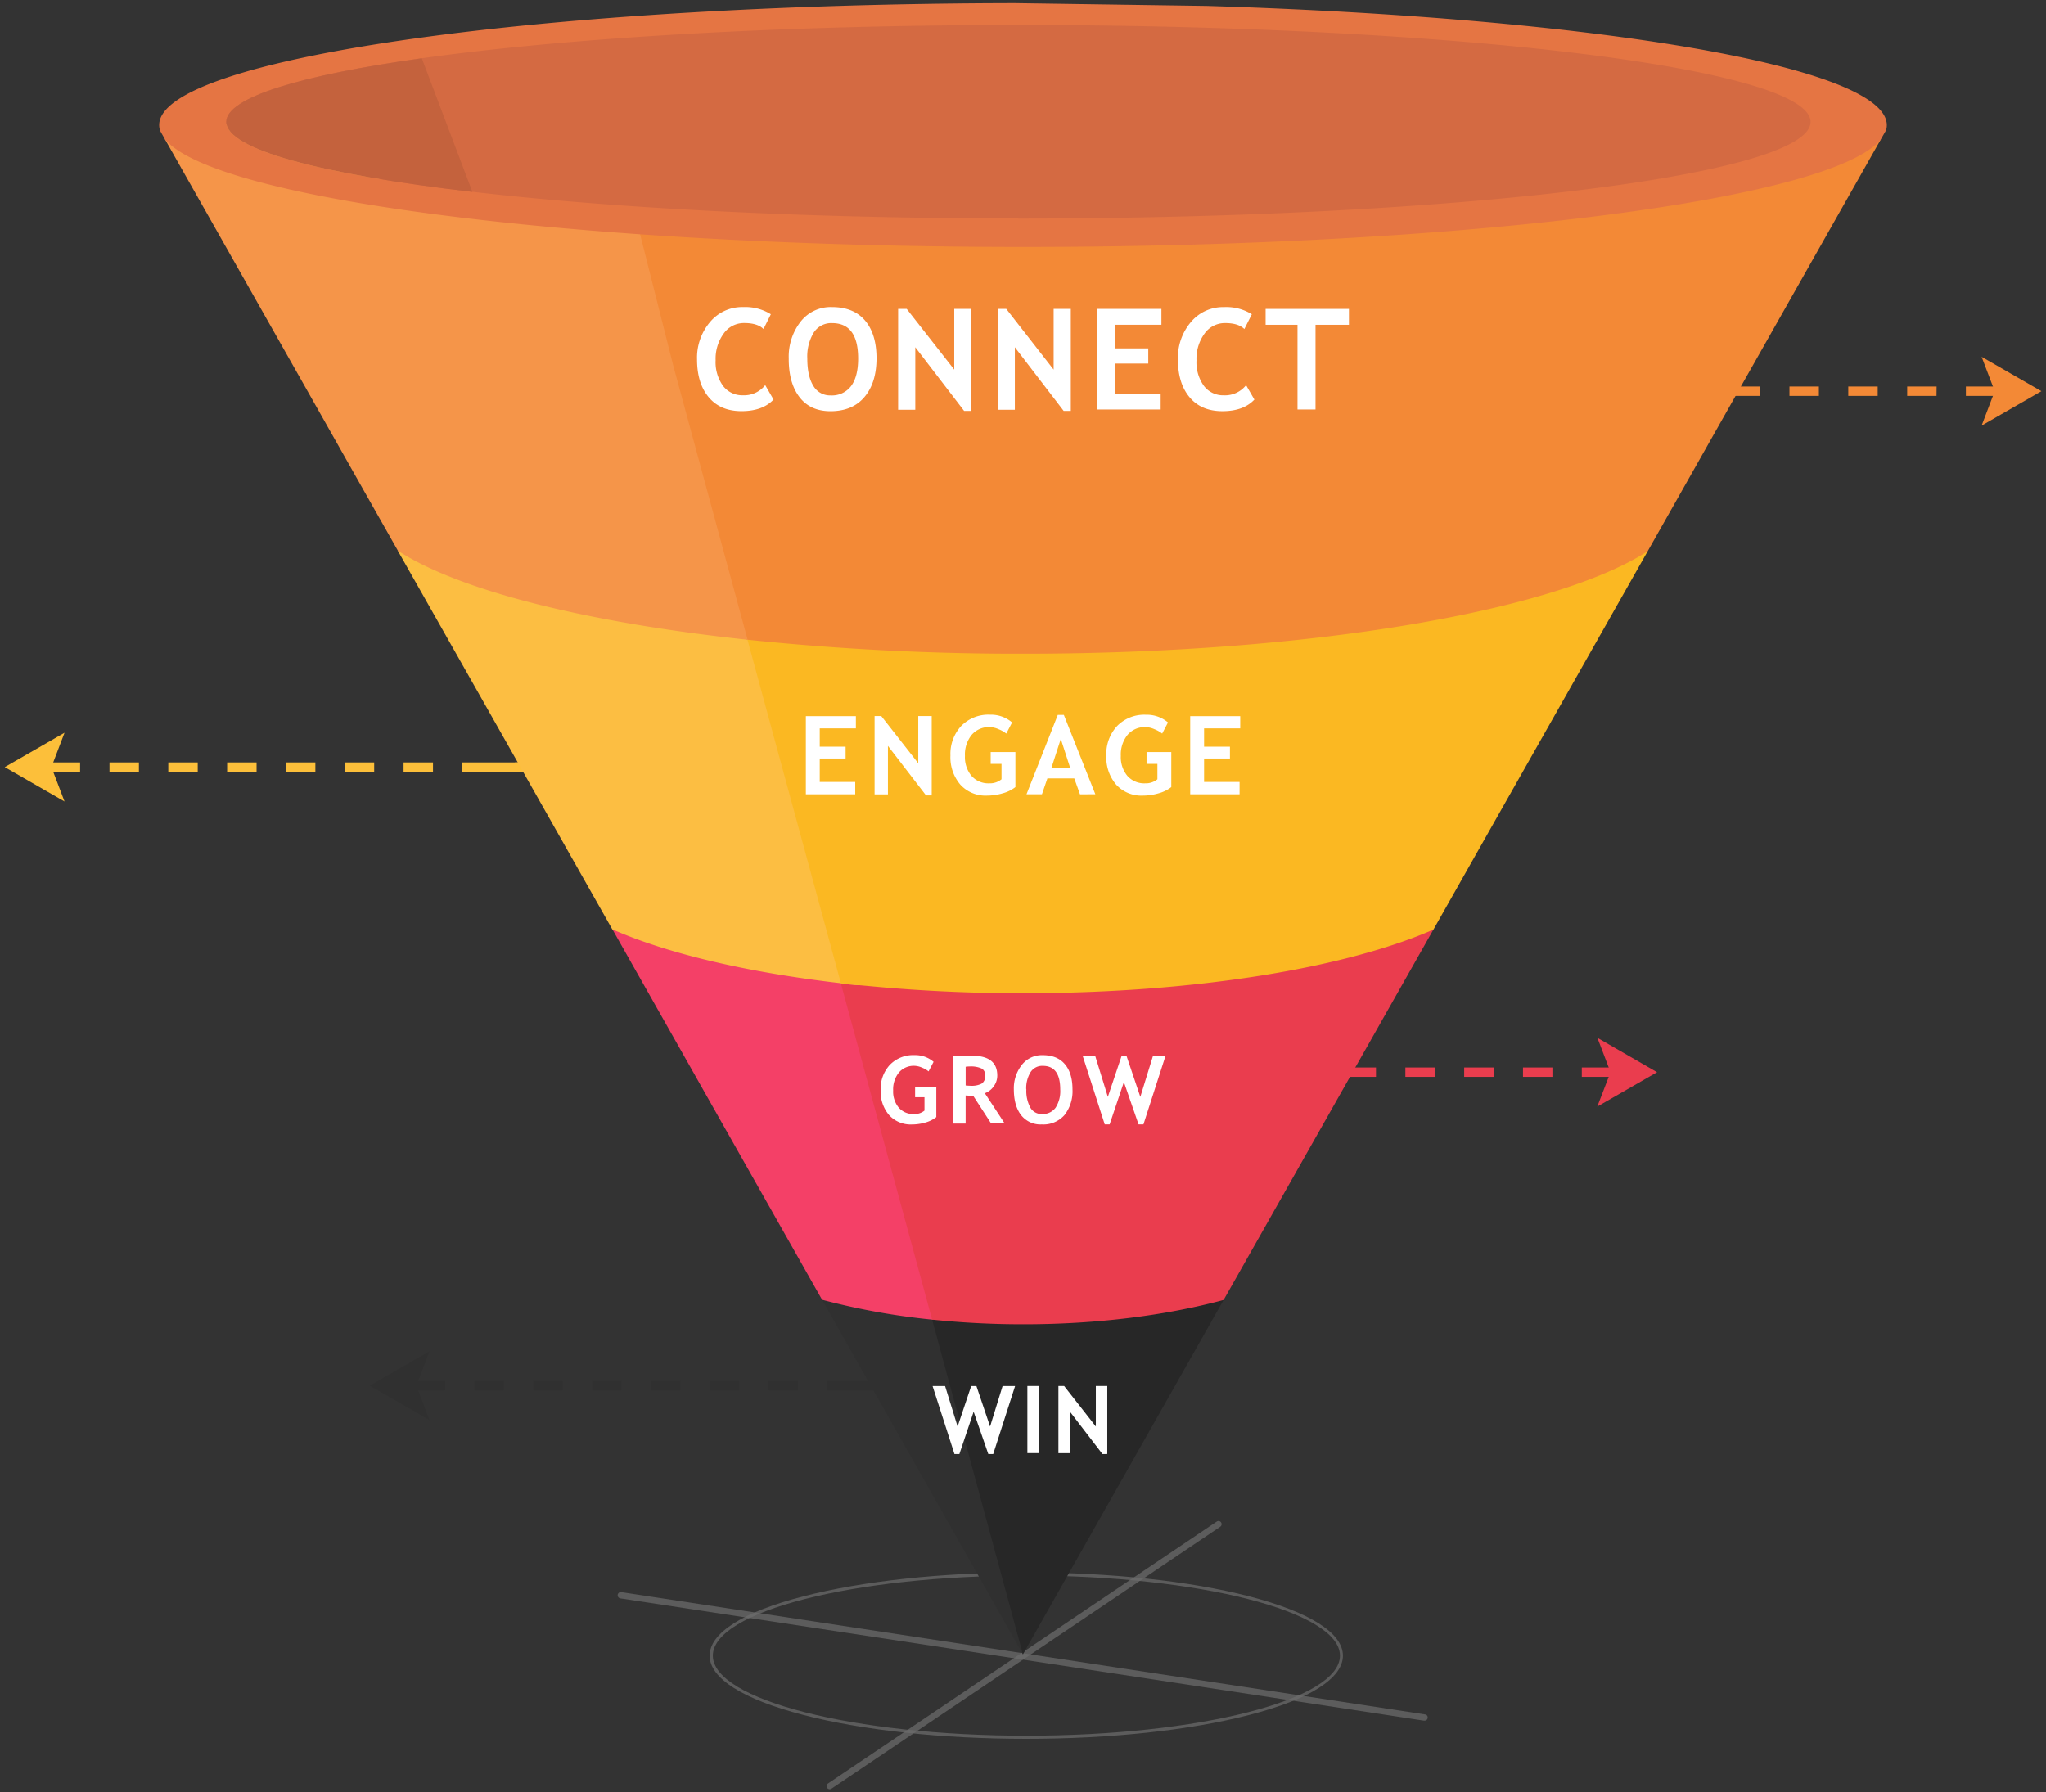 <svg id="Layer_1" data-name="Layer 1" xmlns="http://www.w3.org/2000/svg" viewBox="0 0 654.4 573.36"><rect x="0" y="0" width="654.4" height="573.36" fill="#333333" stroke="none"/><defs><style>.cls-1{fill:#ea3d4e;}.cls-2{fill:#f38936;}.cls-3{fill:#fcbf3a;}.cls-4{fill:#303030;}.cls-5{opacity:0.7;}.cls-6{fill:#6d6d6d;}.cls-7{fill:#272727;}.cls-8{fill:#f44067;}.cls-9{fill:#fcbe42;}.cls-10{fill:#fbb822;}.cls-11{fill:#d46a42;}.cls-12{fill:#f59549;}.cls-13{fill:#e57543;}.cls-14{fill:#c4623d;}.cls-15{fill:#fff;}</style></defs><title>infographic funnel-new</title><path class="cls-1" d="M515.11,343l-4.19-11L530,343l-19.12,11Z"/><path class="cls-1" d="M515.34,344.49h-9.41v-3h9.41Zm-18.81,0h-9.41v-3h9.41Zm-18.81,0h-9.41v-3h9.41Zm-18.81,0H449.5v-3h9.41Zm-18.81,0h-9.41v-3h9.41Zm-18.81,0H409.88v-3h11.41Z"/><path class="cls-2" d="M638,125.15l-4.19-11,19.12,11-19.12,11Z"/><path class="cls-2" d="M638.19,126.65h-9.41v-3h9.41Zm-18.81,0H610v-3h9.41Zm-18.81,0h-9.41v-3h9.41Zm-18.81,0h-9.41v-3h9.41Zm-18.81,0h-9.41v-3h9.41Zm-18.81,0h-14.7l3.3-3h11.41Z"/><path class="cls-3" d="M16.45,245.39l4.19,11-19.12-11,19.12-11Z"/><rect class="cls-3" x="16.21" y="243.89" width="9.41" height="3"/><rect class="cls-3" x="35.02" y="243.89" width="9.41" height="3"/><rect class="cls-3" x="53.83" y="243.89" width="9.41" height="3"/><rect class="cls-3" x="72.65" y="243.89" width="9.41" height="3"/><rect class="cls-3" x="91.46" y="243.89" width="9.41" height="3"/><rect class="cls-3" x="110.27" y="243.89" width="9.41" height="3"/><rect class="cls-3" x="129.08" y="243.89" width="9.41" height="3"/><rect class="cls-3" x="147.89" y="243.89" width="21.51" height="3"/><rect class="cls-3" x="164.71" y="243.89" width="9.41" height="3"/><path class="cls-4" d="M133.19,443.26l4.19,11-19.12-11,19.12-11Z"/><rect class="cls-4" x="132.95" y="441.76" width="9.41" height="3"/><rect class="cls-4" x="151.76" y="441.76" width="9.41" height="3"/><rect class="cls-4" x="170.57" y="441.76" width="9.41" height="3"/><rect class="cls-4" x="189.38" y="441.76" width="9.41" height="3"/><rect class="cls-4" x="208.2" y="441.76" width="9.41" height="3"/><rect class="cls-4" x="227.01" y="441.76" width="9.41" height="3"/><rect class="cls-4" x="245.82" y="441.76" width="9.41" height="3"/><rect class="cls-4" x="264.63" y="441.76" width="18.12" height="3"/><rect class="cls-4" x="280.44" y="441.76" width="9.41" height="3"/><g class="cls-5"><path class="cls-6" d="M328.25,556.24c-27,0-52.32-2.72-71.39-7.66-19.28-5-29.89-11.72-29.89-18.95s10.62-14,29.89-18.95c19.08-4.94,44.43-7.66,71.39-7.66s52.32,2.72,71.39,7.66c19.28,5,29.89,11.72,29.89,18.95s-10.62,14-29.89,18.95C380.57,553.52,355.21,556.24,328.25,556.24Zm0-52.21C273,504,228,515.51,228,529.63s45,25.61,100.29,25.61,100.29-11.49,100.29-25.61S383.55,504,328.25,504Z"/></g><g class="cls-5"><path class="cls-6" d="M265.38,572.36a1,1,0,0,1-.56-1.83l124.35-83.8a1,1,0,0,1,1.12,1.66l-124.35,83.8A1,1,0,0,1,265.38,572.36Z"/></g><g class="cls-5"><path class="cls-6" d="M455.57,550.42h-.15l-257-39.11a1,1,0,1,1,.3-2l257,39.11a1,1,0,0,1-.15,2Z"/></g><path class="cls-4" d="M327.18,529.23h0L262.94,415.79c3-6.1,8.25-14.16,17-19.17,17.25-9.8,41.25-4,59.69,15.12Z"/><path class="cls-7" d="M391.37,415.85,327.18,529.23,298.13,422.15c3.87-6.8,11.08-16.91,23-23C342.53,388.39,370.09,395.06,391.37,415.85Z"/><path class="cls-8" d="M298.13,422.15a222.78,222.78,0,0,1-35.19-6.36l-34.06-60.16-33-58.34a174.58,174.58,0,0,1,43.45-20.83A169.47,169.47,0,0,1,318.5,271L333,345c8.31,17.44,7.75,38.12-1.66,54A49.14,49.14,0,0,1,298.13,422.15Z"/><path class="cls-1" d="M458.45,297.39l-32.94,58.18-34.14,60.28c-18.27,4.93-40.35,7.79-64.12,7.79a280.25,280.25,0,0,1-29.12-1.49l-22.75-83.85-6.45-23.78c9.54-12.73,26.67-31.53,52.89-42.61C389,243.56,452.43,292.57,458.45,297.39Z"/><path class="cls-9" d="M268.93,314.53c-30.09-3.47-55.57-9.53-73.09-17.24l-20.43-36.09-48.15-85a182.18,182.18,0,0,1,49.68-18.21c52.18-10.76,95.34,5.07,116,14.52l13.26,63.68c13.16,14.58,16.1,36.93,7.27,54.79C304.84,308.3,286.88,317.85,268.93,314.53Z"/><path class="cls-10" d="M527,176.32l-48,84.76-20.53,36.29h0c-28.05,12.26-76.33,20.36-131.2,20.36a512.51,512.51,0,0,1-58.32-3.22L247,233.82l-7.92-29.18a404.77,404.77,0,0,1,84.15-31.24C408.63,152.22,482,164.28,527,176.32Z"/><path class="cls-2" d="M601.54,44.64l-62.6,110.58L527,176.32c-29.61,19.13-107.86,32.8-199.74,32.8a834.53,834.53,0,0,1-88.13-4.48,84,84,0,0,1-46.78-34.05,96.8,96.8,0,0,1-15.83-45.89c.95-.94,12.16-12.56,9.84-30-2.43-18.28-17.5-25.79-18.4-26.22C232,73,287,74.64,330.54,75.06c0,0,81.12.79,187-10.3,21.42-2.24,30.05-4.76,34.23-6.09,10.13-3.22,16.91-6.76,30.81-10.3A175,175,0,0,1,601.54,44.64Z"/><path class="cls-11" d="M585.85,44c-2.69,11-23.57,13.6-37.17,15.17-58.61,6.76-87.92,10.14-92,10.24C390.53,71,404.68,73,356,73.51c-45.46.45-79.64-1.07-106.39-2.29-44.72-2-83-5.12-112.77-8a187.73,187.73,0,0,1-46.69-7c-24.72-7-26.48-13.19-26.72-15.47-.39-3.72,2.18-7.18,4.6-9.63A683.56,683.56,0,0,1,139.25,14.1c32.19-5.92,57.39-8,185-8.55,0,0,112.57-.51,182.16,7.86,27.34,3.29,22.49,6.31,43.14,7.67,13.46.89,25.2.24,32.18,9.26C582.72,31.65,587.34,38,585.85,44Z"/><path class="cls-12" d="M239.12,204.64c-51.83-5.54-92.48-15.83-111.86-28.49L115.5,155.39h0L52.71,44.47a50.72,50.72,0,0,1,10.67-3.65c23.17-5.09,43.45,8.19,50.23,12.23,16.12,9.61,43,19,89.85,16.86L215.35,117Z"/><path class="cls-13" d="M385.91,1.89,324.63,1c-74.93.1-142.72,4.41-192.1,11.33C82.12,19.39,50.91,29.17,50.91,40a5.65,5.65,0,0,0,.31,1.85l1.48,2.62s0,0,0,0C63.53,57.82,122.2,69.13,203.92,74.9,241,77.5,282.9,79,327.2,79c141.45,0,258.08-15,274.34-34.34l1.71-3a5.75,5.75,0,0,0,.24-1.63C603.49,21.3,510.3,5.68,385.91,1.89Zm-60.18,68c-67.69,0-129.19-3.25-174.64-8.53C102.6,55.76,72.37,47.79,72.37,39c0-7.79,23.6-14.91,62.54-20.36C181.35,12.13,249.62,8,325.73,8,465.66,8,579.1,21.88,579.1,39S465.66,69.92,325.73,69.92Z"/><path class="cls-14" d="M151.09,61.39C102.6,55.76,72.37,47.79,72.37,39c0-7.79,23.6-14.91,62.54-20.36Z"/><path class="cls-15" d="M317.67,465.13H316.1l-4.69-13.54-4.56,13.54h-1.57l-7-21.75h4l4,12.95,4.35-12.95h1.67l4.37,12.95,4-12.95h4Z"/><path class="cls-15" d="M328.6,464.83V443.37h3.81v21.46Z"/><path class="cls-15" d="M352.61,465.13l-10.42-13.58v13.3h-3.66V443.37h1.83l10.14,12.95V443.37h3.66v21.75Z"/><path class="cls-15" d="M298.6,339.68l-1.6,3.06a7.67,7.67,0,0,0-2.08-1.19,6.42,6.42,0,0,0-2.42-.59,6.22,6.22,0,0,0-5,2.15,8.56,8.56,0,0,0-1.83,5.75,8,8,0,0,0,1.79,5.48,6.16,6.16,0,0,0,4.88,2.05,5,5,0,0,0,3.35-1.11V351h-3v-3.25h6.78v9.61a9.79,9.79,0,0,1-3.51,1.74,15.26,15.26,0,0,1-4.27.62,9.32,9.32,0,0,1-7.32-3,11.54,11.54,0,0,1-2.7-8,11.25,11.25,0,0,1,2.94-8.07,10.4,10.4,0,0,1,7.92-3.11A9,9,0,0,1,298.6,339.68Z"/><path class="cls-15" d="M317,359.4l-5.73-8.86q-.86,0-2.42-.1v9h-4V337.94l2.48-.11q2.15-.11,3.47-.11,8.17,0,8.17,6.33a5.81,5.81,0,0,1-1.13,3.47,6.09,6.09,0,0,1-2.84,2.21l6.34,9.67Zm-8.14-18.15v6q1.05.09,1.61.09a7,7,0,0,0,3.49-.67A2.83,2.83,0,0,0,315.1,344a2.29,2.29,0,0,0-1.19-2.21,8.35,8.35,0,0,0-3.74-.63A10,10,0,0,0,308.89,341.25Z"/><path class="cls-15" d="M324.27,348.48a12.1,12.1,0,0,1,2.51-7.76,8.13,8.13,0,0,1,6.72-3.17q4.63,0,7.08,2.87t2.45,8.06a12.4,12.4,0,0,1-2.56,8.23,9,9,0,0,1-7.26,3,7.85,7.85,0,0,1-6.63-3Q324.28,353.73,324.27,348.48Zm4,0a11.13,11.13,0,0,0,1.27,5.83,4.1,4.1,0,0,0,3.71,2.07,5.09,5.09,0,0,0,4.36-2,9.75,9.75,0,0,0,1.5-5.87q0-7.54-5.57-7.54a4.42,4.42,0,0,0-3.91,2A9.79,9.79,0,0,0,328.23,348.48Z"/><path class="cls-15" d="M365.73,359.69h-1.57l-4.69-13.54-4.56,13.54h-1.57l-7-21.75h4l4,12.95,4.35-12.95h1.67l4.37,12.95,4-12.95h4Z"/><path class="cls-15" d="M262.19,233v5.86h8.27v3.78h-8.27v7.5h11.35v3.95H257.75v-25h16V233Z"/><path class="cls-15" d="M296.18,254.44,284,238.6v15.52h-4.27V229.06h2.14l11.83,15.11V229.06H298v25.38Z"/><path class="cls-15" d="M323.71,231.1l-1.86,3.57a9,9,0,0,0-2.43-1.39,7.5,7.5,0,0,0-2.82-.69,7.26,7.26,0,0,0-5.83,2.5,10,10,0,0,0-2.14,6.71,9.36,9.36,0,0,0,2.09,6.39,7.18,7.18,0,0,0,5.7,2.39,5.85,5.85,0,0,0,3.91-1.3v-4.92h-3.47v-3.79h7.91v11.21a11.41,11.41,0,0,1-4.09,2,17.82,17.82,0,0,1-5,.73,10.87,10.87,0,0,1-8.54-3.53,13.47,13.47,0,0,1-3.15-9.32,13.12,13.12,0,0,1,3.44-9.42,12.14,12.14,0,0,1,9.25-3.62A10.44,10.44,0,0,1,323.71,231.1Z"/><path class="cls-15" d="M345.43,254.1,343.6,249H335l-1.74,5.08h-4.94l10-25.38h1.95l10.07,25.38Zm-6.14-17.72-3,9.25h6Z"/><path class="cls-15" d="M373.57,231.1l-1.86,3.57a9,9,0,0,0-2.43-1.39,7.5,7.5,0,0,0-2.82-.69,7.26,7.26,0,0,0-5.83,2.5,10,10,0,0,0-2.14,6.71,9.36,9.36,0,0,0,2.09,6.39,7.18,7.18,0,0,0,5.7,2.39,5.85,5.85,0,0,0,3.91-1.3v-4.92h-3.47v-3.79h7.91v11.21a11.41,11.41,0,0,1-4.09,2,17.82,17.82,0,0,1-5,.73A10.87,10.87,0,0,1,357,251a13.47,13.47,0,0,1-3.15-9.32,13.12,13.12,0,0,1,3.44-9.42,12.14,12.14,0,0,1,9.25-3.62A10.44,10.44,0,0,1,373.57,231.1Z"/><path class="cls-15" d="M385.12,233v5.86h8.27v3.78h-8.27v7.5h11.35v3.95H380.68v-25h16V233Z"/><path class="cls-15" d="M246.55,100.54l-2.35,4.72q-1.91-1.91-6.15-1.91a7.94,7.94,0,0,0-6.59,3.37,13.68,13.68,0,0,0-2.57,8.54,12.91,12.91,0,0,0,2.38,8.2,7.68,7.68,0,0,0,6.36,3,8.57,8.57,0,0,0,7.12-3.25l2.66,4.61q-3.49,3.71-10.24,3.71t-10.48-4.44q-3.74-4.44-3.74-12.11a17.64,17.64,0,0,1,4.14-11.94,13.37,13.37,0,0,1,10.6-4.8A15.46,15.46,0,0,1,246.55,100.54Z"/><path class="cls-15" d="M252.28,114.65A18.15,18.15,0,0,1,256,103a12.2,12.2,0,0,1,10.07-4.76q6.94,0,10.61,4.31t3.67,12.08q0,7.78-3.83,12.35t-10.89,4.57q-6.48,0-9.94-4.53T252.28,114.65Zm5.93,0q0,5.65,1.91,8.75a6.15,6.15,0,0,0,5.56,3.1,7.64,7.64,0,0,0,6.54-3q2.25-3,2.25-8.81,0-11.32-8.35-11.32a6.63,6.63,0,0,0-5.87,3.07A14.68,14.68,0,0,0,258.21,114.65Z"/><path class="cls-15" d="M308.37,131.46l-15.62-20.37v20h-5.49V98.83H290l15.21,19.42V98.83h5.49v32.63Z"/><path class="cls-15" d="M340.21,131.46l-15.62-20.37v20h-5.49V98.83h2.75L337,118.25V98.83h5.49v32.63Z"/><path class="cls-15" d="M356.64,103.91v7.54h10.63v4.86H356.64v9.65h14.59V131h-20.3V98.83h20.54v5.08Z"/><path class="cls-15" d="M400.39,100.54,398,105.27q-1.91-1.91-6.15-1.91a7.94,7.94,0,0,0-6.59,3.37,13.68,13.68,0,0,0-2.57,8.54,12.91,12.91,0,0,0,2.38,8.2,7.68,7.68,0,0,0,6.36,3,8.57,8.57,0,0,0,7.12-3.25l2.66,4.61q-3.49,3.71-10.24,3.71t-10.48-4.44q-3.74-4.44-3.74-12.11a17.64,17.64,0,0,1,4.14-11.94,13.37,13.37,0,0,1,10.6-4.8A15.46,15.46,0,0,1,400.39,100.54Z"/><path class="cls-15" d="M420.76,103.91V131H415V103.91H404.8V98.83h26.65v5.08Z"/></svg>